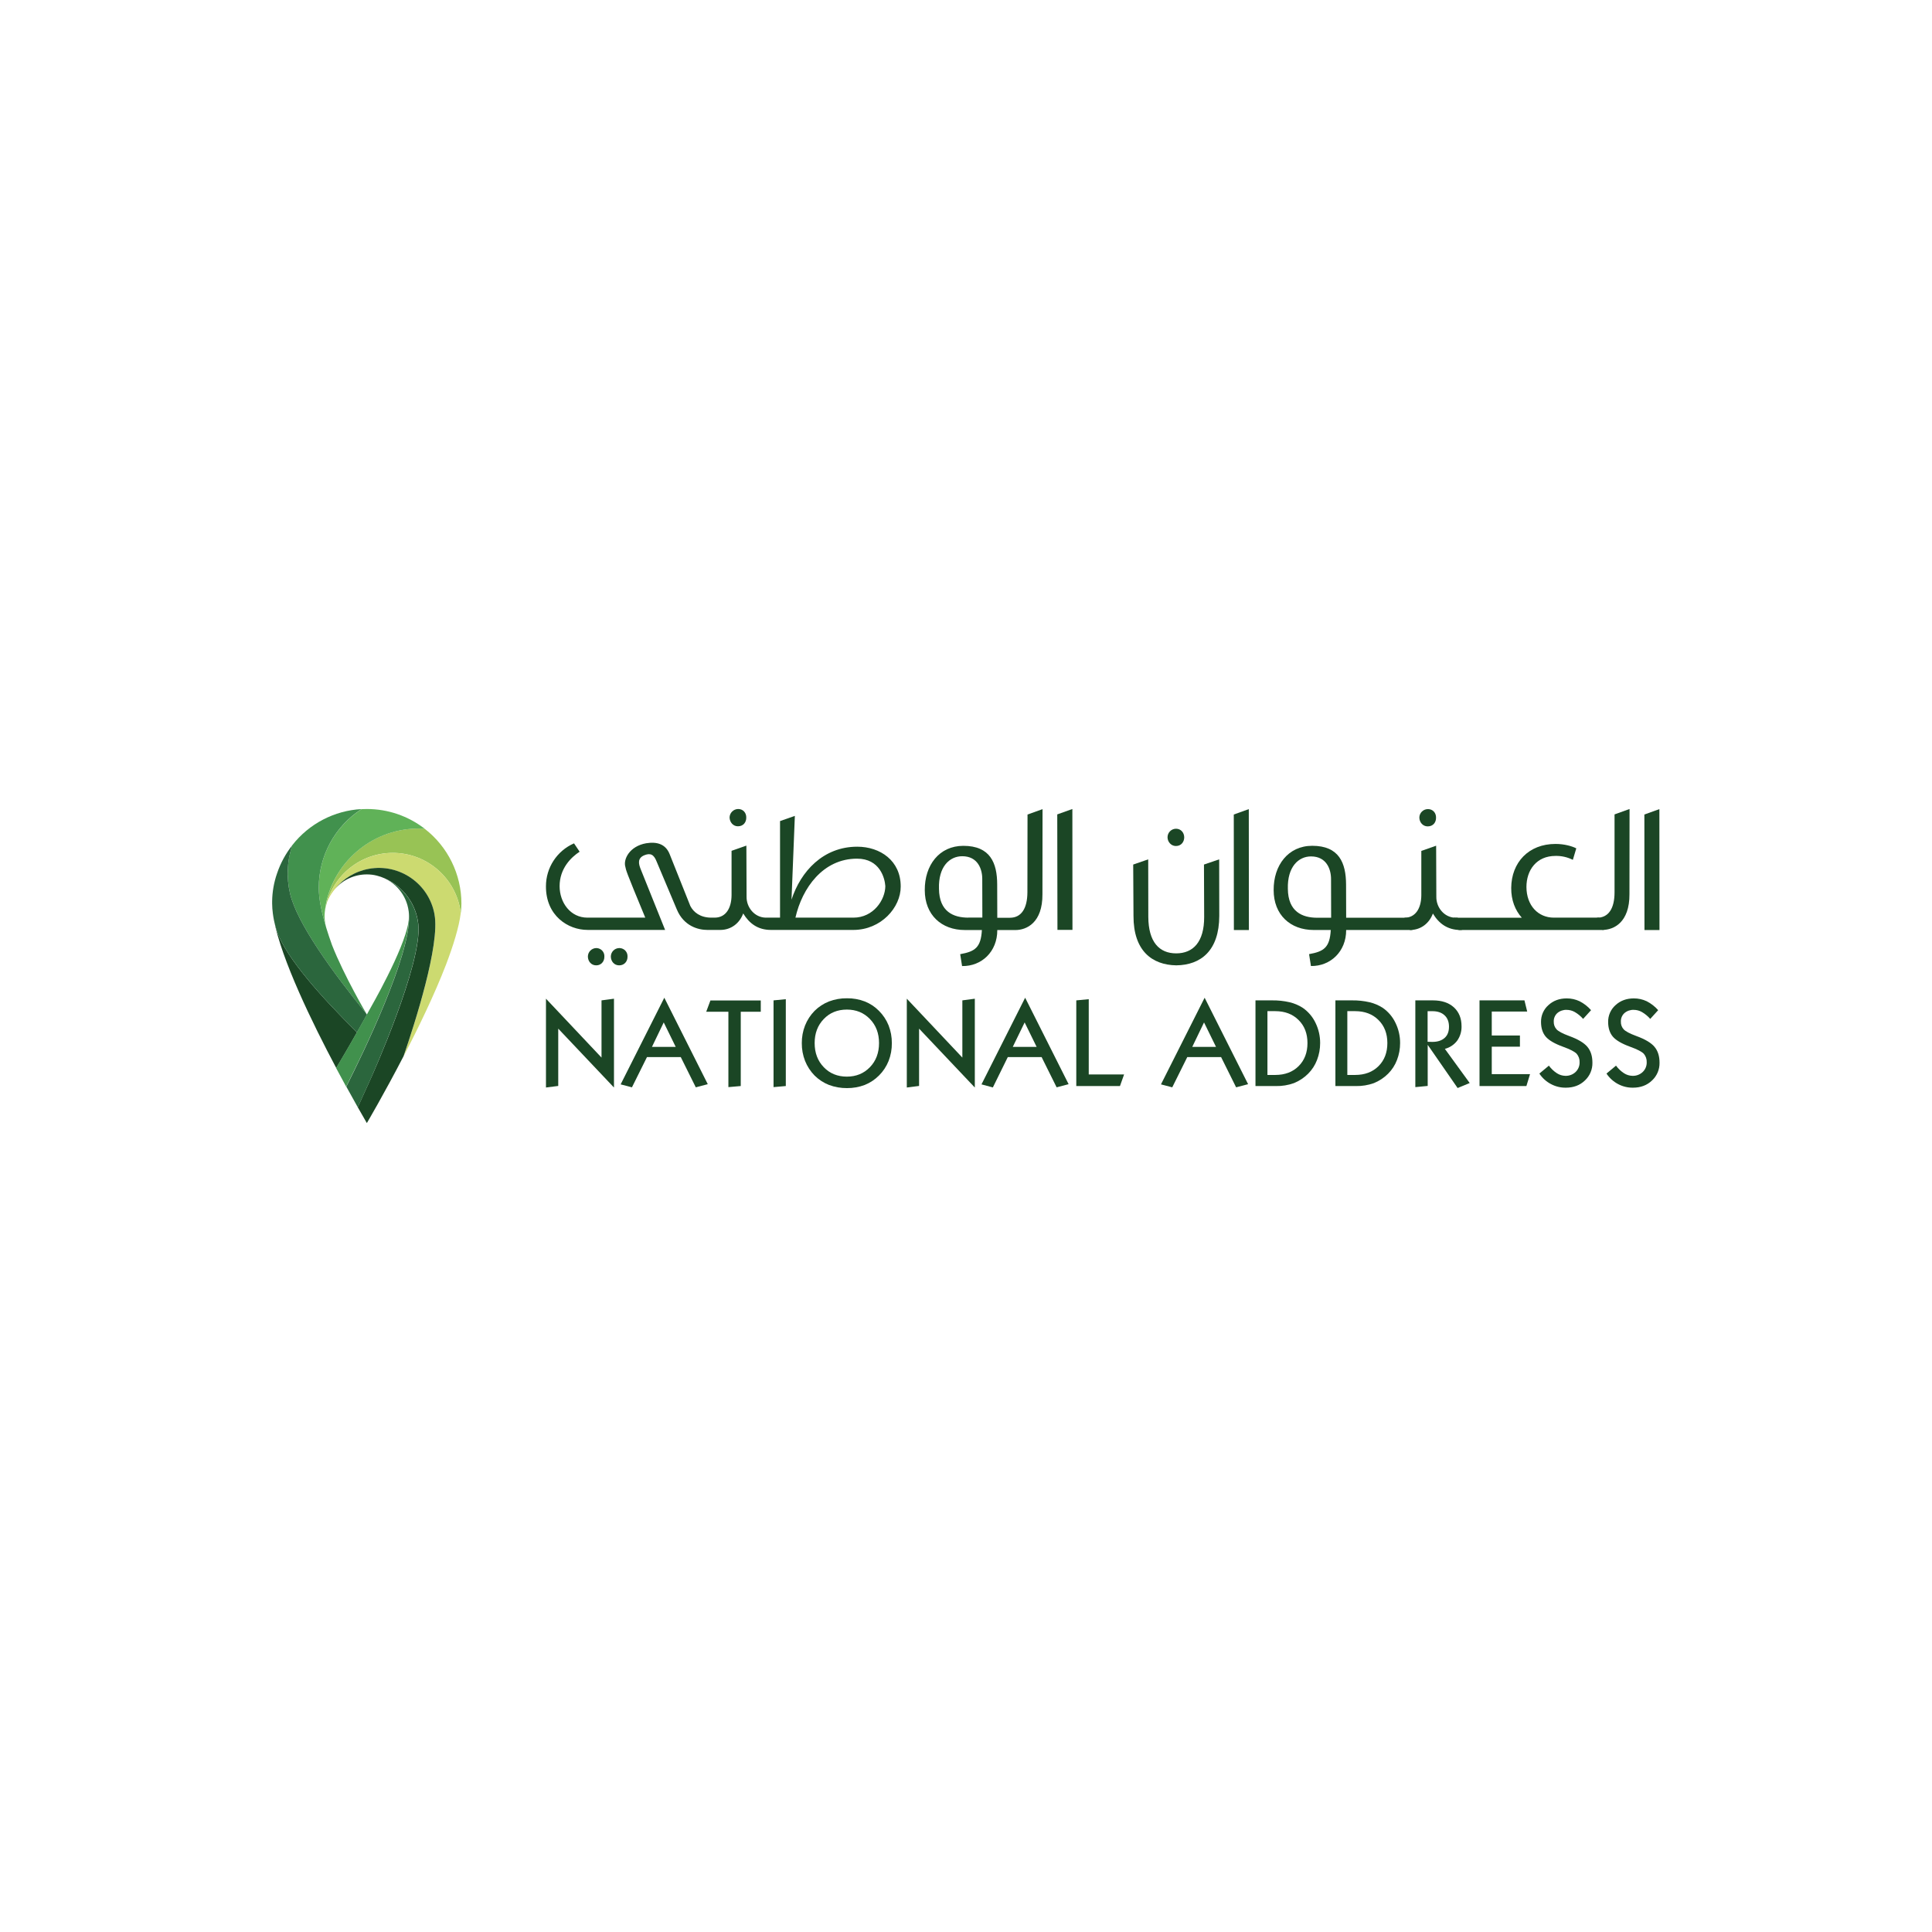 <?xml version="1.0" encoding="utf-8"?>
<!-- Generator: Adobe Illustrator 27.6.1, SVG Export Plug-In . SVG Version: 6.00 Build 0)  -->
<svg version="1.1" id="Layer_1" xmlns="http://www.w3.org/2000/svg" xmlns:xlink="http://www.w3.org/1999/xlink" x="0px" y="0px"
	 viewBox="0 0 1000 1000" style="enable-background:new 0 0 1000 1000;" xml:space="preserve">
<style type="text/css">
	.st0{fill:#EEF2F8;}
	.st1{fill:#49A17B;}
	.st2{fill:#7631CD;}
	.st3{clip-path:url(#SVGID_00000013163077234987679230000002363178761939834240_);}
	.st4{fill:#404041;}
	.st5{clip-path:url(#SVGID_00000045597310001979317940000015092106911111326384_);}
	.st6{clip-path:url(#SVGID_00000146471973841270493920000008011819206425759650_);}
	.st7{fill:#7163EB;}
	.st8{fill:url(#SVGID_00000059272341492913085240000007205537724908996264_);}
	.st9{fill:url(#SVGID_00000127756351204017612310000005169465504629005221_);}
	.st10{fill:url(#SVGID_00000091715512916667430920000009711389143078718379_);}
	.st11{fill:url(#SVGID_00000054225201416671988140000011998951790150536863_);}
	.st12{fill:url(#SVGID_00000074428829447374655900000014612645796564662938_);}
	.st13{fill:url(#SVGID_00000073687634643772979590000005107046961622147498_);}
	.st14{fill:url(#SVGID_00000106105072903328644190000014137577299029081533_);}
	.st15{fill:url(#SVGID_00000036242945612599852650000007239901189261843612_);}
	.st16{fill:url(#SVGID_00000091011826293406624240000005510221421488463251_);}
	.st17{fill:url(#SVGID_00000071521795107439715560000004568321638609087410_);}
	.st18{fill:url(#SVGID_00000133505394478076072540000012738799654176616327_);}
	.st19{fill:url(#SVGID_00000139988396635968659170000003482212522921240252_);}
	.st20{fill:url(#SVGID_00000170280176867936643810000016057670813646876086_);}
	.st21{fill:url(#SVGID_00000010270736007239922310000005391964344726895762_);}
	.st22{fill:url(#SVGID_00000178182429594505292730000003182900433304970390_);}
	.st23{fill:url(#SVGID_00000004519973158728310060000002439139551568428457_);}
	.st24{fill:url(#SVGID_00000077309657984058221530000003247026302178347687_);}
	.st25{fill:url(#SVGID_00000123403875961164832650000018114261356160033695_);}
	.st26{fill:url(#SVGID_00000044165286309010489020000000531711659706949558_);}
	.st27{fill:url(#SVGID_00000172400805716526229740000017801343482547076247_);}
	.st28{fill:url(#SVGID_00000126315099939167450600000016080068264363280800_);}
	.st29{fill:url(#SVGID_00000022555944460002352870000008709031200282624424_);}
	.st30{fill:url(#SVGID_00000126286312137755760870000005427805702029177526_);}
	.st31{fill:url(#SVGID_00000063633033111563325060000016994588790835706009_);}
	.st32{fill:url(#SVGID_00000114754115940311777520000011038842294856406154_);}
	.st33{fill:url(#SVGID_00000095303286319703391030000002244017468833896616_);}
	.st34{fill:url(#SVGID_00000046330303644462597330000006642009957820152766_);}
	.st35{fill:url(#SVGID_00000049944419430793693030000000708948079900981636_);}
	.st36{fill:url(#SVGID_00000131330797442994672680000016679655577261517217_);}
	.st37{fill:url(#SVGID_00000069372900190162684050000001720365437811397553_);}
	.st38{fill:url(#SVGID_00000020378013594111291450000016629553847961051524_);}
	.st39{fill:url(#SVGID_00000017479597063064264880000008791384714754078097_);}
	.st40{fill:#3F4144;}
	.st41{fill:#2E3B89;}
	.st42{clip-path:url(#SVGID_00000099619866765691840660000013308777509127334063_);}
	.st43{clip-path:url(#SVGID_00000168797575825570207500000007919120089803435660_);}
	.st44{clip-path:url(#SVGID_00000036248781167411537450000005937583742715075772_);}
	.st45{fill:#F3B840;}
	.st46{fill:#E04430;}
	.st47{fill:#CA5C6C;}
	.st48{fill:#DD9033;}
	.st49{fill:#CD412D;}
	.st50{fill:#D47935;}
	.st51{fill:#D5709F;}
	.st52{fill:#E9BD8D;}
	.st53{fill:#E19F4B;}
	.st54{fill:#EABF4B;}
	.st55{fill:#CA582D;}
	.st56{fill:#DA8F38;}
	.st57{fill:#C04624;}
	.st58{fill:#C85E26;}
	.st59{fill:#B1341B;}
	.st60{fill:#B24C1F;}
	.st61{fill:#9E2B17;}
	.st62{opacity:0.52;fill:#5EC9E8;enable-background:new    ;}
	.st63{opacity:0.49;fill:#8462DA;enable-background:new    ;}
	.st64{opacity:0.52;fill:#2D63E5;enable-background:new    ;}
	.st65{fill-rule:evenodd;clip-rule:evenodd;fill:#439579;}
	.st66{fill:#3273C2;}
	.st67{fill:#575756;}
	.st68{fill:#1D2C66;}
	.st69{fill:#BCC0DA;}
	.st70{fill:#464B6F;}
	.st71{display:none;fill:#FFFFFF;}
	.st72{fill:#303030;}
	.st73{fill:#B73533;}
	.st74{fill:#04B15C;}
	.st75{fill:url(#SVGID_00000003068152791103198310000006836049894675412623_);}
	.st76{fill:url(#SVGID_00000058554622979315267130000011992356555673838508_);}
	.st77{fill:url(#SVGID_00000130607931704562046420000004406352219478795394_);}
	.st78{fill:url(#SVGID_00000179627121894194318120000015628878639994643860_);}
	.st79{fill:#D33B30;}
	.st80{fill:url(#SVGID_00000181773965591821326890000012829717382341816246_);}
	.st81{fill:url(#SVGID_00000030473609174353286760000011138445827030221188_);}
	.st82{fill:url(#SVGID_00000136404204621312331400000007778002226040827834_);}
	.st83{fill:url(#SVGID_00000071540013060500898890000011222553005697386904_);}
	.st84{fill-rule:evenodd;clip-rule:evenodd;fill:#469BC7;}
	.st85{fill:#222943;}
	.st86{fill-rule:evenodd;clip-rule:evenodd;fill:#1E4B91;}
	.st87{fill-rule:evenodd;clip-rule:evenodd;fill:#F0A140;}
	.st88{fill:#72D24C;}
	.st89{fill-rule:evenodd;clip-rule:evenodd;}
	.st90{display:none;fill:#FBFAFA;}
	.st91{fill:#242323;}
	.st92{fill:#BA3630;}
	.st93{opacity:0.35;fill:#53A0B1;enable-background:new    ;}
	.st94{fill:#20465E;}
	.st95{fill:url(#SVGID_00000165940820158384882880000001955866142174373557_);}
	.st96{fill:#367A8D;}
	.st97{fill:url(#SVGID_00000121244218848751102660000001894276387535004848_);}
	.st98{fill:url(#SVGID_00000019646959432351475570000006218465144236099001_);}
	.st99{opacity:0.88;fill:url(#SVGID_00000016033012112082117430000013582182495645743792_);enable-background:new    ;}
	.st100{fill:url(#SVGID_00000132797425340597829580000003875424507113771696_);}
	.st101{fill:#143661;}
	.st102{fill:#56BC8E;}
	.st103{fill:#2B2B37;}
	.st104{fill:#334C71;}
	.st105{fill:#3777E6;}
	.st106{fill:#A8EDE6;}
	.st107{fill:#EBC18E;}
	.st108{fill:#2A2F44;}
	.st109{fill:#1B4625;}
	.st110{fill:#98C355;}
	.st111{fill:#60B258;}
	.st112{fill:#41914D;}
	.st113{fill:#2B663D;}
	.st114{fill:#CCDA70;}
	.st115{fill:#34516A;}
	.st116{fill:url(#Path_164488_00000076590946252407598520000018221695597993059995_);}
	.st117{fill:#FFFFFF;}
	.st118{fill:#58595B;}
	.st119{fill:#55AC9B;}
	.st120{fill:#464442;}
	.st121{fill:#B7A891;}
	.st122{fill:#265674;}
	.st123{fill:#759ECF;}
	.st124{fill:#C9CACB;}
	.st125{fill:#F2F2F2;}
	.st126{fill:#2B3777;}
	.st127{fill:#27599E;}
	.st128{fill:#25589C;}
	.st129{fill:#2B63A5;}
	.st130{fill-rule:evenodd;clip-rule:evenodd;fill:#B9B9B9;}
	.st131{fill:#B9B9B9;}
	.st132{fill:#7185B5;}
	.st133{fill:#1C4882;}
	.st134{fill:#0F2C5A;}
	.st135{fill:#091C46;}
	.st136{fill:#54565A;}
	.st137{fill:#306541;}
	.st138{fill-rule:evenodd;clip-rule:evenodd;fill:#CAAD5D;}
	.st139{fill-rule:evenodd;clip-rule:evenodd;fill:#0D0D0D;}
	.st140{fill:#181818;stroke:#181818;stroke-width:0.363;stroke-miterlimit:10;}
	.st141{fill:#305E3C;}
	.st142{fill:#181818;stroke:#181818;stroke-width:0.363;stroke-miterlimit:10;}
	.st143{fill:#181818;}
	.st144{fill:#141414;}
	.st145{fill:#1F4169;}
	.st146{fill:#49A2D9;}
	.st147{fill:#59585A;}
	.st148{fill:#030F97;}
	.st149{fill:#56A9DC;}
	.st150{fill:#4AA3DB;}
	.st151{fill:#545352;}
	.st152{fill:#412C6F;}
	.st153{fill:#BF2F7C;}
	.st154{fill:#215280;}
	.st155{fill:#7D7D7D;}
	.st156{fill:#456790;}
	.st157{fill:url(#C_00000176008090435721081940000014450027532275063439_);}
	.st158{fill:#C6C7C8;}
	.st159{fill:url(#SVGID_00000127745450337270559630000018219596152572852638_);}
	.st160{fill:#285E96;}
	.st161{fill:#61993F;}
	.st162{fill:#23568C;}
	.st163{fill:#4FA4DA;}
	.st164{fill:#6F80B0;}
	.st165{fill:#265896;}
	.st166{fill:#3B81B6;}
	.st167{fill:#275A6B;}
	.st168{fill:#595A5C;}
	.st169{fill:#D7393A;}
	.st170{fill:#8AC9D5;}
	.st171{fill:#D63939;}
	.st172{fill:#D63838;}
	.st173{fill:#3172B5;}
	.st174{fill:#3475B7;}
	.st175{fill:#3374B7;}
	.st176{fill:#7B7C7F;}
	.st177{fill:#7A7B7E;}
	.st178{fill:#3373B6;}
	.st179{fill:#7B7B7E;}
	.st180{fill:#7C7C7F;}
	.st181{fill:#7E7F81;}
	.st182{fill:#797A7D;}
	.st183{fill:#7D7D80;}
	.st184{fill:#7C7D80;}
	.st185{fill:#7C7B7E;}
	.st186{fill:#808184;}
	.st187{fill:#214167;}
	.st188{fill-rule:evenodd;clip-rule:evenodd;fill:#C8AC47;}
	.st189{fill:none;stroke:#C8AC47;stroke-width:9.526;}
	.st190{fill:none;stroke:#E6BA5D;stroke-width:9.526;stroke-miterlimit:10;}
	.st191{fill-rule:evenodd;clip-rule:evenodd;fill:#304567;}
	.st192{fill:#CFCECC;}
	.st193{clip-path:url(#SVGID_00000047767941691592838770000005269274618259636395_);}
	.st194{fill:#265B65;}
	.st195{fill:#767A52;}
	.st196{fill:#808082;}
	.st197{fill-rule:evenodd;clip-rule:evenodd;fill:url(#SVGID_00000078731049176200685750000012703832713163212954_);}
	.st198{fill-rule:evenodd;clip-rule:evenodd;fill:url(#SVGID_00000007405122018654026950000000790021094038655413_);}
	.st199{fill:#3A5CA5;}
	.st200{fill:#2F3A89;}
	.st201{fill:#6D6E71;}
	.st202{fill:#41918E;}
	.st203{fill:#445DA5;}
	.st204{clip-path:url(#SVGID_00000176733383524354762050000012049815081548231604_);}
	.st205{fill:#4A6EAF;}
	.st206{fill:#381D13;}
	.st207{clip-path:url(#SVGID_00000014626137241229598230000003283917834898579115_);}
	.st208{clip-path:url(#SVGID_00000016045179342196783440000013976251298469414057_);}
	.st209{clip-path:url(#SVGID_00000158025747335866117870000001534612207587461288_);}
	.st210{clip-path:url(#SVGID_00000181075143827370760360000012147578471052189588_);}
	.st211{clip-path:url(#SVGID_00000124124322170800225750000003373299878242119564_);}
	.st212{clip-path:url(#SVGID_00000010274119160517961460000017004732405883818917_);}
	.st213{clip-path:url(#SVGID_00000092438428000640464420000001432135819232373675_);}
	.st214{clip-path:url(#SVGID_00000080917881357770085780000000983400842578300595_);}
	.st215{clip-path:url(#SVGID_00000178898486009866663110000002889159487478555069_);}
	.st216{clip-path:url(#SVGID_00000036974339082001262600000009285769786778337465_);}
	.st217{clip-path:url(#SVGID_00000071540325236909879800000006779364224389130675_);}
	.st218{fill:#A2A8AC;}
	.st219{fill:#41834F;}
	.st220{fill:#265BB2;}
	.st221{fill:#293B90;}
	.st222{fill:#C99378;}
	.st223{fill:none;}
	.st224{enable-background:new    ;}
	.st225{fill:#203D35;}
	.st226{fill:#817771;}
	.st227{fill:#265C80;}
	.st228{fill:#2C2926;}
	.st229{fill:#59BCF8;}
	.st230{fill-rule:evenodd;clip-rule:evenodd;fill:#0101C2;}
	.st231{fill-rule:evenodd;clip-rule:evenodd;fill:#0202C6;}
	.st232{fill:#3A42F4;}
	.st233{fill-rule:evenodd;clip-rule:evenodd;fill:#050386;}
	.st234{fill:#3038F4;}
	.st235{clip-path:url(#SVGID_00000077312424755111859610000009916022761461890222_);}
	.st236{fill:#ED7D30;}
	.st237{fill:#479EE6;}
	.st238{fill:url(#Path_6_00000031174006056694489540000017839039355366247841_);}
	.st239{fill:#CC2C79;}
	.st240{fill:#1A1818;}
	.st241{fill-rule:evenodd;clip-rule:evenodd;fill:#FFFFFF;}
	.st242{fill-rule:evenodd;clip-rule:evenodd;fill:#469B88;}
	.st243{fill-rule:evenodd;clip-rule:evenodd;fill:#2C2E6A;}
	.st244{fill:#469B88;}
	.st245{fill:#1E1C44;}
	.st246{fill:#DA6D2A;}
	.st247{clip-path:url(#SVGID_00000062161889007737249250000011728144300880873887_);}
	.st248{fill:#273669;}
	.st249{fill:#567DF6;}
	.st250{fill:#70D3FA;}
	.st251{fill:#88FAC1;}
	.st252{fill:#070E51;}
	.st253{opacity:0.5;}
	.st254{fill:url(#SVGID_00000168077803817011964200000011964606097153468818_);}
	.st255{fill:url(#SVGID_00000155858698720651520170000000928881898686256553_);}
	.st256{fill:url(#SVGID_00000070109490791369905970000016121033539924875698_);}
	.st257{fill:#05039B;}
	.st258{fill:#406DAF;}
	.st259{fill:#808086;}
	.st260{fill:#84C6C9;}
	.st261{fill:#86398D;}
	.st262{fill:#8E599C;}
	.st263{fill:#E7963E;}
	.st264{fill:#70C3ED;}
	.st265{fill:#4B2A50;}
	.st266{fill:#333333;}
	.st267{fill:#75FAAA;}
	.st268{fill:url(#SVGID_00000022520738369020531420000017638098679496148615_);}
	.st269{fill:#160141;}
	.st270{fill:url(#SVGID_00000051342396671712545000000015401996387160134292_);}
	.st271{fill:url(#SVGID_00000165196832004060786680000008648475150073988791_);}
	.st272{fill:url(#SVGID_00000100345690755068906800000002272219491548846473_);}
	.st273{fill-rule:evenodd;clip-rule:evenodd;fill:url(#SVGID_00000071542258610160053900000016844601606153244327_);}
	.st274{fill-rule:evenodd;clip-rule:evenodd;fill:url(#SVGID_00000180361316372698176960000003647078918128699776_);}
	.st275{fill-rule:evenodd;clip-rule:evenodd;fill:url(#SVGID_00000124120098618463802980000005068244510379247264_);}
	.st276{fill-rule:evenodd;clip-rule:evenodd;fill:url(#SVGID_00000030449463272512278440000011972267394665538186_);}
	.st277{fill:#414042;}
</style>
<g transform="translate(256.434 -584.2)">
	<path class="st109" d="M330.11,1031.69l7.77-2.69l0.05,29.76c0.05,13.05,5.69,18.9,14.43,18.9s14.53-5.84,14.48-18.9l-0.1-27.07
		l7.87-2.69l0.05,29.26c-0.05,18.03-9.55,25.45-22.25,25.6c-12.6-0.2-22.2-7.57-22.15-25.6L330.11,1031.69z M352.25,1022.09
		c2.69,0,4.27-2.13,4.27-4.52c-0.05-2.49-1.78-4.42-4.27-4.42c-2.42,0.02-4.37,2-4.37,4.42c0,2.39,1.88,4.52,4.27,4.52H352.25z"/>
	<path class="st109" d="M382.17,1005.79l7.77-2.79l0.05,62.58h-7.77L382.17,1005.79z"/>
	<path class="st109" d="M472.28,1059.22c0,0,5.64,6.35,1.63,6.35h-33.57c0.05,11.12-8.13,18.79-18.23,18.64l-0.97-6.15
		c7.62-1.37,10.72-3.35,11.23-12.5h-8.84c-12.09,0-20.72-7.87-20.72-20.62c-0.1-12.85,7.52-22.96,19.96-22.96
		c13.92,0,17.47,8.84,17.52,20.06l0.05,17.17H472.28z M410.16,1044.24c0.1,11.89,7.52,14.98,15.19,14.98h7.21l-0.05-20.06
		c0-4.98-2.29-11.68-10.36-11.68C415.69,1027.47,409.85,1032.86,410.16,1044.24z"/>
	<path class="st109" d="M482.49,1011.93c-2.39,0-4.22-2.03-4.27-4.52c0.01-2.45,2-4.43,4.45-4.42c0.01,0,0.02,0,0.02,0
		c2.49,0,4.22,1.93,4.17,4.42c0.05,2.49-1.57,4.52-4.27,4.52H482.49z M498.03,1059.22c0,0,5.64,6.35,1.57,6.35
		c-6.81,0-11.28-3.35-14.37-8.53c-1.83,4.98-6.15,8.53-11.89,8.53l-2.84-6.35c5.74,0,8.69-4.88,8.74-11.63v-22.96l7.67-2.69
		l0.1,26.41c-0.1,5.49,4.06,10.77,9.9,10.87L498.03,1059.22z"/>
	<path class="st109" d="M571.38,1059.22c0,0,5.64,6.35,1.63,6.35h-74.46l-2.64-6.35h35.35c-3.45-3.86-5.54-9.09-5.49-15.44
		c0.1-13.16,8.99-22.76,22.91-22.76c4.62,0,8.63,1.17,10.77,2.29l-1.78,5.94c-2.79-1.4-5.87-2.1-8.99-2.03
		c-9.8,0-15.03,7.31-15.03,16.1c0.05,9.6,6.04,15.85,14.22,15.85h23.52V1059.22z"/>
	<path class="st109" d="M570.16,1059.22c6.04,0,9.09-4.88,9.09-13.16v-40.33l7.77-2.79l-0.05,44.04
		c0.1,14.78-8.23,18.54-13.97,18.54L570.16,1059.22z"/>
	<path class="st109" d="M594.69,1005.79l7.77-2.79l0.05,62.58h-7.77L594.69,1005.79z"/>
	<path class="st109" d="M64.1,1074.92c-2.42,0.02-4.37,2-4.37,4.42c0.05,2.49,1.78,4.52,4.27,4.52h0.1c2.59,0,4.32-2.03,4.27-4.52
		c0.12-2.32-1.66-4.29-3.98-4.41C64.29,1074.92,64.2,1074.91,64.1,1074.92z"/>
	<path class="st109" d="M52.22,1074.92c-2.42,0.02-4.37,2-4.37,4.42c0.05,2.49,1.78,4.52,4.27,4.52h0.1c2.49,0,4.22-2.03,4.17-4.52
		c0.13-2.31-1.63-4.28-3.94-4.41C52.37,1074.92,52.29,1074.92,52.22,1074.92z"/>
	<path class="st109" d="M125.46,1011.88h0.1c2.69,0,4.32-2.03,4.27-4.52c0.05-2.49-1.68-4.42-4.17-4.42
		c-2.44,0.02-4.43,1.98-4.47,4.42C121.3,1009.85,123.07,1011.88,125.46,1011.88z"/>
	<path class="st109" d="M187.28,1022.45c-17.68,0-29.31,12.85-34.03,27.43l1.73-43.38l-7.67,2.69v49.98h-7.42
		c-5.84-0.1-10.01-5.38-9.9-10.87l-0.1-26.41l-7.67,2.69v22.96c-0.05,6.7-2.95,11.63-8.74,11.63h-1.73c-5.74,0-9.19-2.79-10.87-6.04
		l-10.72-26.87c-2.08-5.18-6.55-6.5-12.14-5.59c-8.63,1.52-11.94,8.33-10.77,12.19c0.51,2.13-0.3,0.76,10.31,26.31H47.59
		c-8.74,0-14.37-7.77-14.37-16.3c0-9.19,5.99-14.98,10.36-17.83l-2.9-4.32c-8.84,3.86-14.55,12.6-14.53,22.25
		c-0.05,15.24,11.48,22.55,21.49,22.55h40.18l-12.65-31.49c-1.12-2.79-1.68-5.59,1.78-7.11c3.2-1.32,5.03-0.56,6.5,3.25l10.41,24.69
		c3.61,8.74,11.17,10.67,15.8,10.67h6.7c5.74,0,10.06-3.56,11.89-8.53c3.15,5.18,7.57,8.53,14.37,8.53h42.62
		c14.37,0,24.58-11.63,24.53-22.45C209.83,1029.71,199.16,1022.45,187.28,1022.45z M185.3,1059.17h-30.02
		c3.5-15.34,14.27-30.53,31.9-30.53c11.78,0,14.37,10.06,14.63,14.22C201.75,1049.98,195.66,1059.17,185.3,1059.17L185.3,1059.17z"
		/>
	<path class="st109" d="M275.35,1046.07c-0.05,8.23-3.05,13.16-9.09,13.16h-6.5l-0.05-17.17c0-11.23-3.61-20.06-17.52-20.06
		c-12.5,0-20.06,10.06-19.96,22.96c0,12.75,8.63,20.62,20.72,20.62h8.84c-0.51,9.14-3.61,11.12-11.23,12.5l0.97,6.15
		c10.11,0.2,18.29-7.47,18.23-18.64h9.4c5.74,0,14.07-3.76,13.97-18.54l0.05-44.04l-7.77,2.79L275.35,1046.07z M244.77,1059.17
		c-7.67,0-15.09-3.05-15.19-14.98c-0.36-11.43,5.49-16.81,12.04-16.81c8.08,0,10.36,6.7,10.36,11.68l0.05,20.06h-7.26V1059.17z"/>
	<path class="st109" d="M298.62,1002.94l-7.82,2.79l0.1,59.78h7.77L298.62,1002.94z"/>
	<g transform="translate(-698.234 567.5)">
		<path class="st110" d="M645.1,458.15c17.9,0,32.99,13.34,35.2,31.1c0.22-1.6,0.33-3.21,0.33-4.83
			c0.01-15.18-7.02-29.5-19.04-38.77c-23.68-1.53-45.04,14.14-50.7,37.18c-0.45,1.92-0.76,3.88-0.93,5.85
			c0.1-1.02,0.29-2.02,0.56-3.01C614.23,469.57,628.57,458.15,645.1,458.15z"/>
		<path class="st111" d="M606.79,476.16v0.17c0,5.59,1.49,12.76,3.93,20.82c-0.55-1.95-0.87-3.96-0.93-5.98c0-0.36,0-0.73,0.03-1.12
			c0.03-0.46,0.07-0.89,0.1-1.36c0.16-1.97,0.47-3.93,0.93-5.85c5.7-23.04,27.08-38.7,50.77-37.18
			c-8.57-6.64-19.11-10.23-29.95-10.22c-0.93,0-1.82,0.03-2.71,0.07C615.13,444.4,606.77,459.72,606.79,476.16z"/>
		<path class="st112" d="M591.85,478.87l0.03,0.13c3.47,15.3,21.91,40.79,39.83,62.83l0,0l-0.07-0.1l0,0
			c0,0-11.77-19.96-18.01-35.93c-1.06-2.97-2.05-5.88-2.91-8.69c-2.48-8.06-3.93-15.24-3.93-20.82v-0.17
			c-0.01-16.43,8.33-31.74,22.14-40.65c-14.09,0.77-27.17,7.59-35.86,18.71C590.41,462.14,589.99,470.69,591.85,478.87z"/>
		<path class="st109" d="M585.44,499.4l-0.07-0.13c-0.78-2.13-1.39-4.32-1.82-6.54c3.9,20.56,19.8,53.28,32.29,76.78
			c1.36-2.25,2.74-4.66,4.23-7.17c2.08-3.57,4.3-7.37,6.51-11.3C608.08,532.78,590.2,512.72,585.44,499.4z"/>
		<path class="st113" d="M591.88,479l-0.03-0.13c-1.8-7.88-1.47-16.09,0.96-23.8c0.1-0.28,0.19-0.57,0.27-0.86
			c-3.44,4.36-6.1,9.28-7.87,14.54c-1.63,4.67-2.49,9.57-2.55,14.51v1.16c0.02,1.68,0.14,3.36,0.36,5.02
			c0.13,1.09,0.33,2.21,0.53,3.31c0.45,2.22,1.06,4.41,1.82,6.54l0.07,0.13c4.79,13.32,22.64,33.38,41.15,51.63
			c1.22-2.15,2.45-4.36,3.7-6.58c0.5-0.89,0.96-1.75,1.45-2.64C613.8,519.79,595.35,494.31,591.88,479z"/>
		<path class="st114" d="M680.3,489.25c-2.42-19.44-20.14-33.25-39.58-30.83c-14.07,1.75-25.74,11.7-29.69,25.31
			c0.26-0.59,0.53-1.19,0.83-1.75c0.86-1.81,1.94-3.5,3.24-5.02c10.09-12.62,28.5-14.66,41.11-4.58
			c5.52,4.41,9.25,10.68,10.51,17.63v0.1c2.88,15.77-10.18,56.35-16.03,73.34c7.63-14.67,16-31.96,21.95-47.4
			C676.49,505.91,679.37,496.59,680.3,489.25z"/>
		<path class="st109" d="M666.71,490.08v-0.1c-2.87-15.89-18.09-26.45-33.98-23.58c-6.96,1.26-13.23,5-17.65,10.52
			c4.15-4.85,10.21-7.64,16.59-7.63c1.74-0.01,3.47,0.2,5.16,0.63c1.41,0.34,2.78,0.82,4.1,1.42c9.61,4.19,16.25,13.21,17.39,23.63
			v0.1c2.25,20.39-24.43,79.49-24.43,79.49s-3.57,7.9-6.91,15.24c0.07,0.1,0.1,0.2,0.17,0.3c2.81,4.96,4.53,7.9,4.53,7.9
			s8.86-15.01,19-34.61C656.53,546.4,669.59,505.81,666.71,490.08z"/>
		<path class="st112" d="M653.46,490.77v0.4c0,2.41-0.69,5.55-1.82,9.12c-2.78,8.69-8.2,19.76-12.69,28.29
			c-2.02,3.83-3.87,7.14-5.19,9.49c-1.29,2.25-1.95,3.6-2.02,3.67l-0.07,0.1c0.03-0.03,0.03-0.07,0.07-0.1
			c-0.03,0.03-0.03,0.07-0.07,0.1l0,0c-3.93,7.14-7.93,14.15-11.67,20.49c-1.45,2.51-2.88,4.93-4.23,7.17
			c1.82,3.4,3.54,6.64,5.19,9.62C629.76,561.8,654.25,511.33,653.46,490.77z"/>
		<g transform="translate(517.347 84.633)">
			<path class="st113" d="M123.55,386.74c-1.31-0.61-2.69-1.09-4.1-1.42C120.86,385.67,122.23,386.14,123.55,386.74z"/>
			<path class="st113" d="M140.94,410.47v-0.1c-0.67-6.19-3.31-12.01-7.53-16.59c-2.76-3-6.11-5.4-9.85-7.04
				c1.96,0.92,3.78,2.12,5.39,3.57c3.05,2.74,5.26,6.3,6.38,10.25c0.29,1.05,0.51,2.12,0.66,3.21c0.11,0.79,0.16,1.58,0.17,2.38
				c0.79,20.59-23.7,71.03-32.46,88.35c2.25,4.13,4.3,7.77,5.95,10.71c3.34-7.34,6.91-15.24,6.91-15.24
				C116.51,489.95,143.15,430.82,140.94,410.47z"/>
		</g>
	</g>
	<path class="st109" d="M26.16,1147.09v-45.97l28.75,30.48v-29.61l6.45-0.86v45.97l-28.85-30.48v29.66L26.16,1147.09z"/>
	<path class="st109" d="M64.81,1145.47l22.6-44.85l22.5,44.75l-6.2,1.63l-7.77-15.64H78.43l-7.77,15.64L64.81,1145.47z
		 M81.02,1126.06h12.29l-6.2-12.65L81.02,1126.06z"/>
	<path class="st109" d="M120.58,1146.89v-39.01H109.1l2.18-5.84h26.06v5.84h-10.36v38.45L120.58,1146.89z"/>
	<path class="st109" d="M143.95,1146.89v-44.9l6.35-0.61v44.95L143.95,1146.89z"/>
	<path class="st109" d="M158.58,1124.13c-0.03-3.13,0.54-6.23,1.68-9.14c1.12-2.82,2.8-5.4,4.93-7.57c2.13-2.12,4.67-3.78,7.47-4.88
		c2.97-1.12,6.12-1.67,9.3-1.63c3.14-0.04,6.26,0.51,9.19,1.63c2.77,1.09,5.28,2.75,7.37,4.88c2.15,2.14,3.85,4.7,4.98,7.52
		c1.14,2.93,1.71,6.05,1.68,9.19c0.04,3.16-0.53,6.3-1.68,9.24c-1.13,2.82-2.82,5.38-4.98,7.52c-2.1,2.11-4.6,3.77-7.37,4.88
		c-2.94,1.11-6.05,1.66-9.19,1.63c-3.17,0.03-6.32-0.52-9.3-1.63c-2.79-1.1-5.34-2.76-7.47-4.88c-2.13-2.17-3.8-4.74-4.93-7.57
		C159.12,1130.4,158.55,1127.28,158.58,1124.13z M181.89,1141.46c4.83,0,8.79-1.63,11.94-4.88c3.15-3.25,4.72-7.42,4.72-12.5
		c0-5.03-1.57-9.19-4.72-12.44c-3.15-3.25-7.11-4.88-11.94-4.88s-8.84,1.63-11.94,4.88c-3.15,3.25-4.72,7.42-4.72,12.44
		c0,5.08,1.57,9.24,4.72,12.5C173.05,1139.83,177.07,1141.46,181.89,1141.46L181.89,1141.46z"/>
	<path class="st109" d="M212.93,1147.09v-45.97l28.75,30.48v-29.61l6.45-0.86v45.97l-28.85-30.48v29.66L212.93,1147.09z"/>
	<path class="st109" d="M251.58,1145.47l22.6-44.85l22.5,44.75l-6.2,1.63l-7.77-15.64h-17.52l-7.72,15.7L251.58,1145.47z
		 M267.78,1126.06h12.34l-6.2-12.65L267.78,1126.06z"/>
	<path class="st109" d="M300.65,1146.33v-44.34l6.45-0.61v38.96h18.29l-2.13,5.99H300.65z"/>
	<path class="st109" d="M344.48,1145.47l22.6-44.85l22.5,44.75l-6.2,1.63l-7.77-15.64h-17.52l-7.77,15.64L344.48,1145.47z
		 M360.68,1126.06h12.29l-6.2-12.65L360.68,1126.06z"/>
	<path class="st109" d="M393.4,1101.99h8.48c3.09-0.05,6.18,0.27,9.19,0.97c2.42,0.57,4.72,1.55,6.81,2.9
		c2.84,1.97,5.12,4.65,6.6,7.77c1.59,3.26,2.41,6.84,2.39,10.46c0.01,3-0.54,5.99-1.63,8.79c-1.01,2.65-2.57,5.05-4.57,7.06
		c-2.1,2.1-4.61,3.76-7.37,4.88c-3,1.07-6.16,1.59-9.35,1.52H393.4V1101.99z M399.64,1140.59h4.01c4.98,0,9.04-1.52,12.09-4.57
		s4.57-7.01,4.57-11.94c0-4.88-1.52-8.89-4.62-11.94c-3.05-3.05-7.11-4.57-12.09-4.57h-4.01v33.02H399.64z"/>
	<path class="st109" d="M434.79,1101.99h8.48c3.09-0.05,6.18,0.27,9.19,0.97c2.42,0.57,4.72,1.55,6.81,2.9
		c2.84,1.97,5.12,4.65,6.6,7.77c1.59,3.26,2.41,6.84,2.39,10.46c0.01,3-0.54,5.99-1.63,8.79c-1.01,2.65-2.57,5.05-4.57,7.06
		c-2.1,2.1-4.61,3.76-7.37,4.88c-3,1.07-6.16,1.59-9.35,1.52h-10.57V1101.99z M440.99,1140.59H445c4.98,0,9.04-1.52,12.09-4.57
		s4.57-7.01,4.57-11.94c0-4.88-1.52-8.89-4.62-11.94c-3.05-3.05-7.11-4.57-12.09-4.57h-4.01v33.02H440.99z"/>
	<path class="st109" d="M476.14,1146.89v-44.9h9.09c4.62,0,8.23,1.22,10.87,3.61c2.64,2.44,3.96,5.69,3.96,9.8
		c0.07,2.65-0.71,5.25-2.23,7.42c-1.59,2.11-3.84,3.61-6.4,4.27l12.85,17.68l-6.25,2.59L482.54,1125v21.28L476.14,1146.89z
		 M482.49,1107.63v15.8l2.54,0.05c2.69,0,4.77-0.71,6.3-2.08c1.52-1.37,2.23-3.3,2.23-5.79s-0.76-4.47-2.29-5.89
		s-3.61-2.13-6.25-2.13h-2.54L482.49,1107.63z"/>
	<path class="st109" d="M509.36,1146.33v-44.34h23.26l1.42,5.79h-18.34v12.39h14.58v5.79h-14.58v14.22h19.81l-1.88,6.15H509.36z"/>
	<path class="st109" d="M540.34,1139.88l4.93-4.11c1.12,1.54,2.52,2.87,4.11,3.91c1.31,0.87,2.85,1.34,4.42,1.37
		c1.95,0.07,3.86-0.64,5.28-1.98c1.37-1.31,2.13-3.13,2.08-5.03c0.08-1.61-0.47-3.2-1.52-4.42c-1.02-1.07-3.35-2.29-7.01-3.61
		c-4.32-1.57-7.31-3.3-8.94-5.18s-2.49-4.47-2.49-7.67c-0.06-3.31,1.33-6.49,3.81-8.69c2.54-2.34,5.69-3.5,9.5-3.5
		c2.3-0.01,4.57,0.49,6.65,1.47c2.25,1.15,4.27,2.72,5.94,4.62l-4.11,4.52c-1.23-1.41-2.69-2.62-4.32-3.56
		c-1.28-0.73-2.74-1.12-4.22-1.12c-1.76-0.07-3.49,0.53-4.83,1.68c-1.23,1.13-1.9,2.75-1.83,4.42c-0.06,1.48,0.47,2.92,1.47,4.01
		c0.97,1.02,3.15,2.18,6.45,3.4c4.62,1.68,7.77,3.56,9.5,5.64s2.59,4.77,2.59,8.23c0.07,3.48-1.35,6.83-3.91,9.19
		c-2.59,2.49-5.89,3.71-9.85,3.71c-2.69,0.04-5.35-0.61-7.72-1.88C543.91,1144.04,541.84,1142.17,540.34,1139.88z"/>
	<path class="st109" d="M575.08,1139.88l4.93-4.11c1.12,1.54,2.52,2.87,4.11,3.91c1.31,0.87,2.85,1.34,4.42,1.37
		c1.95,0.07,3.86-0.64,5.28-1.98c1.37-1.31,2.13-3.13,2.08-5.03c0.08-1.61-0.47-3.2-1.52-4.42c-1.02-1.07-3.35-2.29-7.01-3.61
		c-4.32-1.57-7.31-3.3-8.94-5.18s-2.49-4.47-2.49-7.67c-0.06-3.31,1.33-6.49,3.81-8.69c2.54-2.34,5.69-3.5,9.5-3.5
		c2.3-0.01,4.57,0.49,6.65,1.47c2.25,1.15,4.27,2.72,5.94,4.62l-4.11,4.52c-1.23-1.41-2.69-2.62-4.32-3.56
		c-1.28-0.73-2.74-1.12-4.22-1.12c-1.76-0.07-3.49,0.53-4.83,1.68c-1.23,1.13-1.9,2.75-1.83,4.42c-0.06,1.48,0.47,2.92,1.47,4.01
		c0.97,1.02,3.15,2.18,6.45,3.4c4.62,1.68,7.77,3.56,9.5,5.64s2.59,4.77,2.59,8.23c0.07,3.48-1.35,6.83-3.91,9.19
		c-2.59,2.49-5.89,3.71-9.85,3.71c-2.69,0.04-5.35-0.61-7.72-1.88C578.66,1144.03,576.6,1142.16,575.08,1139.88z"/>
</g>
</svg>
